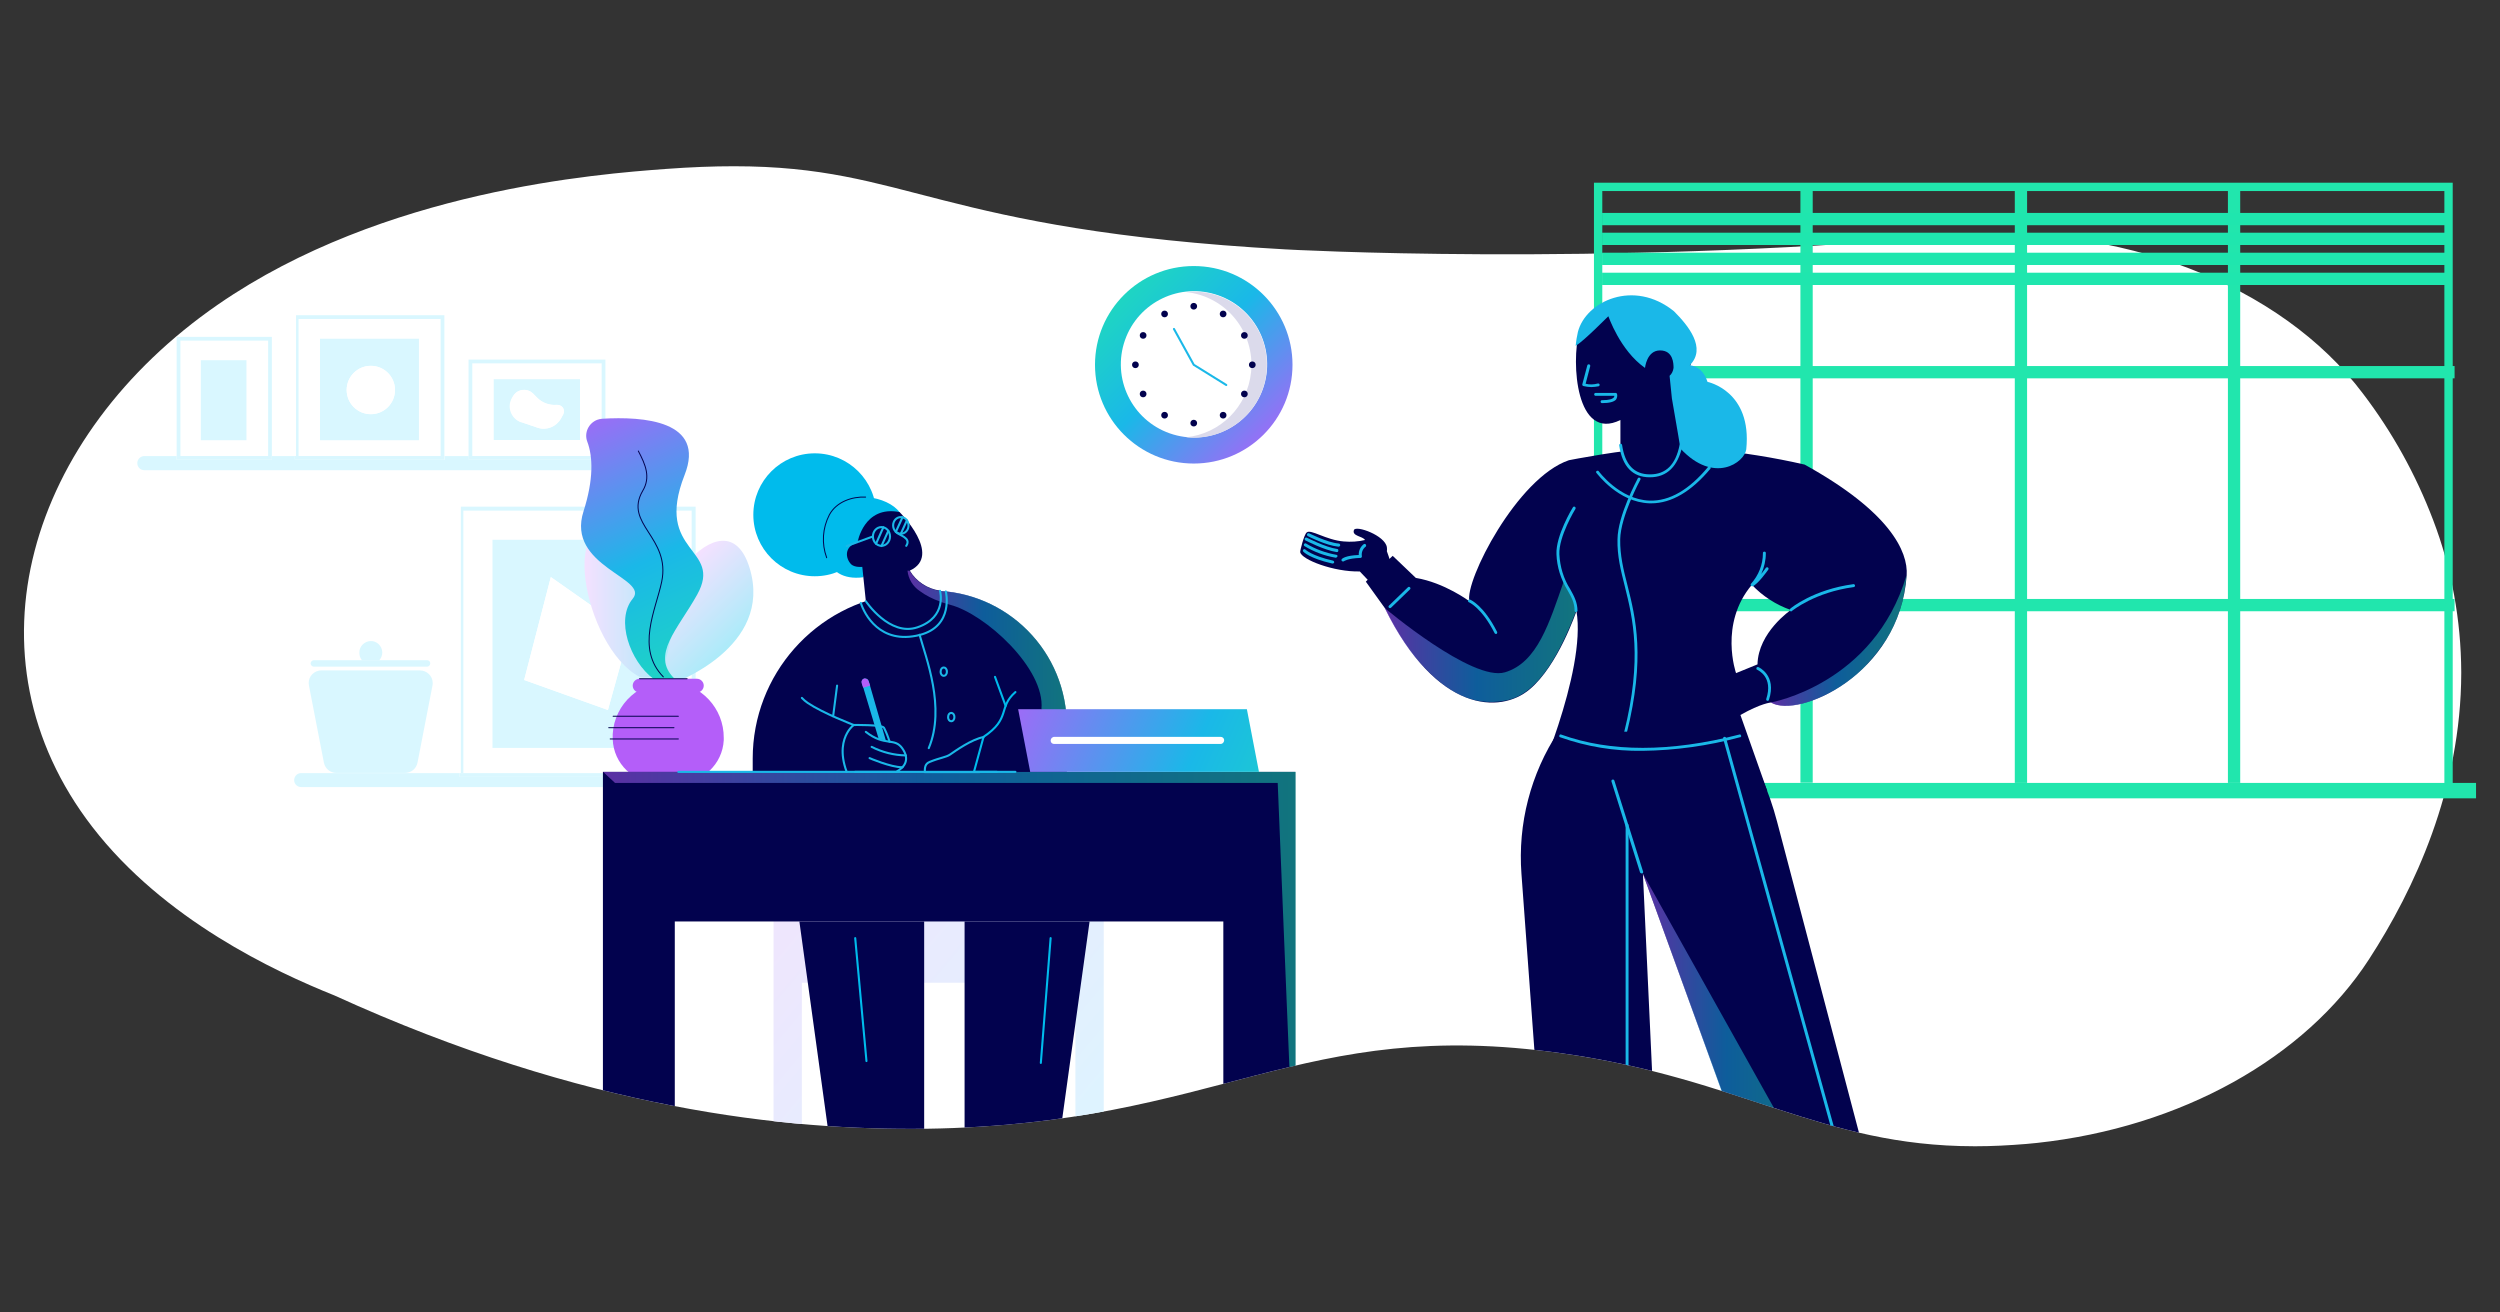 <?xml version="1.0" encoding="UTF-8"?> <svg xmlns="http://www.w3.org/2000/svg" xmlns:xlink="http://www.w3.org/1999/xlink" version="1.1" id="Layer_1" x="0px" y="0px" viewBox="0 0 1200 630" style="enable-background:new 0 0 1200 630;" xml:space="preserve"><rect x="0" y="0" width="1200" height="630" fill="#333333" stroke="none"/> <style type="text/css"> .st0{fill:#FFFFFF;} .st1{fill:none;stroke:#21E6AD;stroke-width:4;} .st2{fill:#21E6AD;} .st3{fill:#1FE6AE;} .st4{fill:url(#SVGID_1_);} .st5{fill:#DBDAEB;} .st6{fill:#02024E;} .st7{fill:none;stroke:#1AB8E8;stroke-linecap:round;stroke-miterlimit:10;} .st8{fill:none;} .st9{fill:#D9F7FF;} .st10{clip-path:url(#SVGID_00000019646481700780037720000004576541573909325220_);} .st11{fill:url(#SVGID_00000005977276223471645890000014735007621025047216_);} .st12{fill:url(#SVGID_00000052078622991801982750000013870667934856969871_);} .st13{fill:#B45EF9;} .st14{fill:none;stroke:#02024E;stroke-width:0.48;stroke-linecap:round;stroke-linejoin:round;} .st15{fill:url(#SVGID_00000112628701513834462020000016081933417396261549_);} .st16{fill:url(#SVGID_00000102537095412869842110000005666815024801661375_);} .st17{opacity:0.5;fill:url(#SVGID_00000044888405731393040060000000778917202211845557_);enable-background:new ;} .st18{fill:#020252;} .st19{fill:#00BBEC;} .st20{fill:none;stroke:#020252;stroke-width:0.96;stroke-linecap:round;stroke-linejoin:round;} .st21{opacity:0.5;fill:url(#SVGID_00000003791640146418820490000001943544822232633233_);enable-background:new ;} .st22{fill:none;stroke:#1AB8E8;stroke-linecap:round;stroke-linejoin:round;} .st23{fill:#1AB8E8;} .st24{fill:none;stroke:#00BBEC;stroke-linecap:round;stroke-linejoin:round;} .st25{fill:url(#SVGID_00000027590519595269436450000016239025233587753395_);} .st26{fill-rule:evenodd;clip-rule:evenodd;fill:#02024E;} .st27{opacity:0.5;} .st28{fill:url(#SVGID_00000014625060241956706440000000769724858502588806_);} .st29{fill-rule:evenodd;clip-rule:evenodd;fill:#1AB8E8;} .st30{opacity:0.5;fill:url(#SVGID_00000049195597690007839320000011258369573953227150_);enable-background:new ;} .st31{opacity:0.5;fill:url(#SVGID_00000055681684825779210760000002358828422635184571_);enable-background:new ;} </style> <g> <g id="Artwork_73"> <path class="st0" d="M319.5,81.1c-32.1,2.4-135.3,10.1-214.9,65.1C13.6,209.1-18.9,315,44.3,396.9c34.4,44.6,87.5,69.4,116.2,80.9 c120.3,54.9,217.6,64.9,284.1,64c141.2-2.1,179.1-54.2,305.2-36.2c86,12.2,124.4,44.5,197.8,44.6h0.9c7.6,0,15.6-0.4,24.1-1.1 l5.2-0.5c69.3-7.5,128.7-40.9,159.3-88.1c21.8-33.6,44.2-81.7,44.3-137.4v-0.5c-0.1-24.9-4.6-49.7-13.5-73 c-8.3-21.8-19.6-42.2-33.7-60.7c-39.4-52.5-117.2-82.4-197.2-75.7l-1,0.1h-0.6c-170.3,14.8-318.5,6.4-318.5,6.4 c-168.1-9.4-180.4-39.9-264.6-39.9C342.5,79.8,331.7,80.2,319.5,81.1"></path> </g> <g id="Scenes_Wall_Window"> <g id="Scenes_Wall_Window_Large_Window_1"> <g id="Group-32"> <rect id="Rectangle" x="767.1" y="89.7" class="st1" width="408.2" height="290.5"></rect> <rect id="Rectangle-2" x="745" y="375.8" class="st2" width="443.5" height="7.4"></rect> <rect id="Rectangle-5" x="1069.4" y="88" class="st2" width="5.9" height="287.8"></rect> <rect id="Rectangle-Copy-22" x="967.1" y="88" class="st2" width="5.9" height="287.8"></rect> <rect id="Rectangle-Copy-23" x="864.2" y="89.9" class="st2" width="5.9" height="285.8"></rect> <rect id="Rectangle-6" x="767.8" y="287.5" class="st2" width="410.4" height="5.9"></rect> <rect id="Rectangle-Copy-10" x="767.8" y="175.7" class="st2" width="410.4" height="5.9"></rect> <rect id="Rectangle-Copy-11-2" x="769" y="102.2" class="st3" width="404.7" height="5.9"></rect> <rect id="Rectangle-Copy-11-3" x="769" y="111.7" class="st3" width="404.7" height="5.9"></rect> <rect id="Rectangle-Copy-11-4" x="769" y="121.3" class="st3" width="404.7" height="5.9"></rect> <rect id="Rectangle-Copy-11-5" x="769" y="130.9" class="st3" width="404.7" height="5.9"></rect> </g> </g> </g> <linearGradient id="SVGID_1_" gradientUnits="userSpaceOnUse" x1="615.933" y1="59.957" x2="521.425" y2="-34.54" gradientTransform="matrix(1 0 0 1 0 158)"> <stop offset="3.701406e-04" style="stop-color:#B45EF9"></stop> <stop offset="0.48" style="stop-color:#1AB8E8"></stop> <stop offset="1" style="stop-color:#21E6AD"></stop> </linearGradient> <circle class="st4" cx="573" cy="175.1" r="47.4"></circle> <ellipse transform="matrix(0.331 -0.944 0.944 0.331 218.163 657.838)" class="st0" cx="573" cy="175.1" rx="35.1" ry="35.1"></ellipse> <path class="st5" d="M573,140c-1.2,0-2.5,0.1-3.7,0.2c19.3,2,33.2,19.3,31.2,38.5c-1.7,16.5-14.7,29.5-31.2,31.2 c1.2,0.1,2.4,0.2,3.7,0.2c19.4,0,35.1-15.7,35.1-35.1S592.4,140,573,140z"></path> <circle class="st6" cx="559" cy="199.3" r="1.6"></circle> <circle class="st6" cx="587.1" cy="150.7" r="1.6"></circle> <circle class="st6" cx="548.7" cy="189.1" r="1.6"></circle> <circle class="st6" cx="597.3" cy="161" r="1.6"></circle> <circle class="st6" cx="545" cy="175.1" r="1.6"></circle> <circle class="st6" cx="601.1" cy="175.1" r="1.6"></circle> <circle class="st6" cx="548.7" cy="161" r="1.6"></circle> <circle class="st6" cx="597.3" cy="189.1" r="1.6"></circle> <circle class="st6" cx="559" cy="150.7" r="1.6"></circle> <circle class="st6" cx="587.1" cy="199.3" r="1.6"></circle> <circle class="st6" cx="573" cy="147" r="1.6"></circle> <circle class="st6" cx="573" cy="203.1" r="1.6"></circle> <polyline class="st7" points="563.5,157.9 573,175.1 588.6,184.8 "></polyline> <path class="st8" d="M211.5,153.1v65.8h-68.2v-65.8H211.5z M201.2,211.3v-48.7h-47.6v48.7H201.2z"></path> <path class="st8" d="M288.8,174.4v44.5h-62.1v-44.5H288.8z M278.5,211.2V182H237v29.2H278.5z"></path> <path class="st8" d="M128.7,163.5v55.4h-42v-55.4H128.7z M118.4,211.3v-38.3h-22v38.4L118.4,211.3z"></path> <path class="st8" d="M332,245.1v126H222.4v-126H332z M318,358.9v-99.9h-81.6v99.9H318z"></path> <polygon class="st9" points="288.8,174.4 226.7,174.4 226.7,218.9 224.9,218.9 224.9,172.6 290.6,172.6 290.6,218.9 288.8,218.9 "></polygon> <path class="st9" d="M278.4,182v29.2H237V182H278.4z M250.2,202.6l7.7,2.6c4.3,1.5,9.1-0.4,11.3-4.4l1.1-2c0.8-1.5,0.2-3.4-1.3-4.1 c0,0,0,0,0,0c-0.5-0.3-1.1-0.4-1.7-0.4c-3.6,0.3-7.1-0.9-9.6-3.4l-1.9-2c-0.4-0.4-0.9-0.8-1.5-1.1c-3-1.5-6.6-0.4-8.2,2.6l-0.5,0.9 c-0.2,0.4-0.3,0.7-0.5,1.1c-1.5,4.2,0.8,8.8,5,10.3L250.2,202.6z"></path> <polygon class="st9" points="332,245.1 222.4,245.1 222.4,371.1 221.2,371.1 221.2,243.2 333.9,243.2 333.9,371.1 332,371.1 "></polygon> <path class="st9" d="M318,259.1v99.9h-81.6v-99.9H318z M291.8,340.8l10.3-37.3L264.4,277l-12.8,49.4L291.8,340.8z"></path> <polygon class="st0" points="302.2,303.5 291.8,340.8 251.6,326.4 264.4,277 "></polygon> <polygon class="st9" points="211.5,153.1 143.3,153.1 143.3,218.9 142.1,218.9 142.1,151.3 213.3,151.3 213.3,218.9 211.5,218.9 "></polygon> <path class="st9" d="M201.1,162.6v48.7h-47.5v-48.7H201.1z M178,198.8c6.4,0,11.6-5.2,11.6-11.6c0-6.4-5.2-11.6-11.6-11.6 c-6.4,0-11.6,5.2-11.6,11.6c0,0,0,0,0,0l0,0C166.4,193.6,171.6,198.8,178,198.8C178,198.8,178,198.8,178,198.8z"></path> <path class="st0" d="M245.7,191.3l0.5-0.9c1.5-3,5.2-4.1,8.2-2.6l0,0c0.5,0.3,1,0.7,1.5,1.1l1.9,1.9c2.5,2.6,6,3.9,9.6,3.6 c1.7-0.1,3.2,1.1,3.3,2.8c0,0,0,0,0,0c0,0.6-0.1,1.2-0.3,1.7l-1.1,2c-2.2,4-7,5.9-11.3,4.4l-7.6-2.6c-4.2-1.5-6.5-6.1-5-10.3 C245.3,192.1,245.5,191.7,245.7,191.3z"></path> <circle class="st0" cx="178" cy="187.2" r="11.6"></circle> <polygon class="st9" points="128.7,163.5 86.6,163.5 86.6,218.9 84.8,218.9 84.8,161.7 130.5,161.7 130.5,218.9 128.7,218.9 "></polygon> <rect x="96.4" y="172.9" class="st9" width="21.9" height="38.4"></rect> <path class="st9" d="M155.5,366.2l-7.2-37.1c-0.7-3.3,1.4-6.5,4.8-7.2c0,0,0,0,0,0c0.4-0.1,0.8-0.1,1.2-0.1h47.3 c3.3,0,6.1,2.7,6.1,6c0,0,0,0,0,0c0,0.4,0,0.8-0.1,1.2l-7.2,37.1c-0.6,2.9-3.1,4.9-6,4.9h-33C158.6,371,156.1,369,155.5,366.2z"></path> <path class="st9" d="M182,316.9h23c0.8,0,1.5,0.6,1.5,1.4c0,0,0,0,0,0v0.2c0,0.8-0.7,1.5-1.5,1.5h-54.2c-0.8,0.1-1.6-0.6-1.7-1.4 c-0.1-0.8,0.6-1.6,1.4-1.7c0.1,0,0.2,0,0.3,0h23"></path> <path class="st9" d="M69.3,218.9h15.5v1.8h45.7v-1.8h11v1.8h71.9v-1.8h11.6v1.8h65.8v-1.8h4.6c1.9,0,3.4,1.5,3.4,3.4 s-1.5,3.4-3.4,3.4H69.3c-1.9,0-3.4-1.5-3.4-3.4S67.5,218.9,69.3,218.9z"></path> <polygon class="st9" points="224.9,220.7 224.9,218.9 226.7,218.9 226.7,218.9 288.8,218.9 288.8,218.9 290.6,218.9 290.6,220.7 "></polygon> <polygon class="st9" points="141.4,220.7 141.4,218.9 142.1,218.9 143.3,218.9 143.3,218.9 211.5,218.9 211.5,218.9 213.3,218.9 213.3,220.7 "></polygon> <polygon class="st9" points="84.8,220.7 84.8,218.9 86.6,218.9 86.6,218.9 128.7,218.9 128.7,218.9 130.5,218.9 130.5,220.7 "></polygon> <path class="st9" d="M172.5,313.3c-0.1-3,2.4-5.5,5.4-5.6c3-0.1,5.5,2.4,5.6,5.4c0,1.4-0.5,2.8-1.5,3.9h-8.2 C172.9,316,172.5,314.7,172.5,313.3z"></path> <path class="st9" d="M144.8,371.1h75.8v1.8h113.3v-1.8h10c1.9-0.1,3.5,1.3,3.6,3.1c0.1,1.9-1.3,3.5-3.1,3.6l0,0H144.8 c-1.9,0.1-3.5-1.3-3.6-3.1c-0.1-1.9,1.3-3.5,3.1-3.6H144.8z"></path> <polygon class="st9" points="220.6,372.9 220.6,371.1 221.2,371.1 222.4,371.1 222.4,371.1 332,371.1 332,371.1 333.9,371.1 333.9,372.9 "></polygon> <g> <defs> <path id="SVGID_00000061452431852057788030000001390791103964830387_" d="M319.5,81.1c-32.1,2.4-135.3,10.1-214.9,65.1 C13.6,209.1-18.9,315,44.3,396.9c34.4,44.6,87.5,69.4,116.2,80.9c120.3,54.9,217.6,64.9,284.1,64 c141.2-2.1,179.1-54.2,305.2-36.2c86,12.2,124.4,44.5,197.8,44.6h0.9c7.6,0,15.6-0.4,24.1-1.1l5.2-0.5 c69.3-7.5,128.7-40.9,159.3-88.1c21.8-33.6,44.2-81.7,44.3-137.4v-0.5c-0.1-24.9-4.6-49.7-13.5-73c-8.3-21.8-19.6-42.2-33.7-60.7 c-39.4-52.5-117.2-82.4-197.2-75.7l-1,0.1h-0.6c-170.3,14.8-318.5,6.4-318.5,6.4c-168.1-9.4-180.4-39.9-264.6-39.9 C342.5,79.8,331.7,80.2,319.5,81.1"></path> </defs> <clipPath id="SVGID_00000018223019187292091210000018230174104833702810_"> <use xlink:href="#SVGID_00000061452431852057788030000001390791103964830387_" style="overflow:visible;"></use> </clipPath> <g style="clip-path:url(#SVGID_00000018223019187292091210000018230174104833702810_);"> <linearGradient id="SVGID_00000102520480862216023910000006162380199125392777_" gradientUnits="userSpaceOnUse" x1="350.576" y1="-935.56" x2="546.117" y2="-1100.206" gradientTransform="matrix(1 0 0 -1 0 -517.98)"> <stop offset="0" style="stop-color:#F2E3FD"></stop> <stop offset="1" style="stop-color:#D9F7FF"></stop> </linearGradient> <polygon style="fill:url(#SVGID_00000102520480862216023910000006162380199125392777_);" points="371.3,437.8 371.3,442.3 371.3,471.7 371.3,565.7 384.9,565.7 384.9,471.7 516.2,471.7 516.2,565.7 529.8,565.7 529.8,471.7 529.8,442.3 529.8,437.8 "></polygon> <linearGradient id="SVGID_00000060720297174212181190000007790089541786971327_" gradientUnits="userSpaceOnUse" x1="252.943" y1="-18.173" x2="296.361" y2="-18.173" gradientTransform="matrix(0.7 0.72 0.72 -0.7 157.93 83.22)"> <stop offset="0" style="stop-color:#F4E1FF"></stop> <stop offset="1" style="stop-color:#AAEBF9"></stop> </linearGradient> <path style="fill:url(#SVGID_00000060720297174212181190000007790089541786971327_);" d="M314.3,319 c-8.6-29.5,33.8-84.6,45.5-46.4S323.1,328,323.1,328l-7-7.1L314.3,319z"></path> <path class="st13" d="M347.4,354.2v1.1c-0.6,11.5-10.2,20.6-21.8,20.5h-9.7c-11.7,0.1-21.4-9.2-21.8-21v-2.4 c0.8-14.7,13.4-25.9,28.1-25.1C336.5,328.2,347.5,340,347.4,354.2L347.4,354.2z"></path> <path class="st13" d="M307,325.8h27.5c1.8,0,3.3,1.5,3.3,3.3v0c0,1.8-1.5,3.3-3.3,3.3H307c-1.8,0-3.3-1.5-3.3-3.3v0 C303.7,327.3,305.2,325.8,307,325.8z"></path> <line class="st14" x1="294.3" y1="343.8" x2="325.6" y2="343.8"></line> <line class="st14" x1="292.2" y1="349.3" x2="323.5" y2="349.3"></line> <line class="st14" x1="292.9" y1="354.7" x2="325.6" y2="354.7"></line> <linearGradient id="SVGID_00000005976395113879262370000006019847498084347045_" gradientUnits="userSpaceOnUse" x1="280.584" y1="-807.227" x2="322.958" y2="-807.227" gradientTransform="matrix(1 0 0 -1 0 -517.98)"> <stop offset="0" style="stop-color:#F4E1FF"></stop> <stop offset="1" style="stop-color:#AAEBF9"></stop> </linearGradient> <path style="fill:url(#SVGID_00000005976395113879262370000006019847498084347045_);" d="M307,324.9 c-27.2-14.4-40.4-86.9-4.9-68.7s14.8,68.7,14.8,68.7l-8,0.3L307,324.9z"></path> <linearGradient id="SVGID_00000173877322030322145510000017853067779234509757_" gradientUnits="userSpaceOnUse" x1="280.998" y1="-705.017" x2="357.784" y2="-868.505" gradientTransform="matrix(1 0 0 -1 0 -517.98)"> <stop offset="0" style="stop-color:#B45EF9"></stop> <stop offset="0.48" style="stop-color:#1AB8E8"></stop> <stop offset="1" style="stop-color:#21E6AD"></stop> </linearGradient> <path style="fill:url(#SVGID_00000173877322030322145510000017853067779234509757_);" d="M313.6,325.8 c-11.3-8.5-18.2-28.4-9.9-38.4c8.3-9.9-32.2-15.4-23.6-42c4.9-15.3,4.5-26.3,1.8-33.4c-1.6-4.2,0.6-8.9,4.8-10.5c0,0,0,0,0,0l0,0 c0.8-0.3,1.5-0.4,2.3-0.5c19.8-1.2,49.9,0.9,39.6,27c-14.9,38,18.8,34.6,6,57.5c-9.2,16.5-22.3,28.9-11,40.1"></path> <path class="st14" d="M306.4,216.5c3.5,6.6,6,12.6,2.1,19.1c-9.3,16,13.6,22.3,9.1,43.7c-2.8,13.4-12.5,32,0.8,45.6"></path> <line class="st14" x1="307" y1="325.8" x2="329.8" y2="325.8"></line> <polygon class="st6" points="621.8,370.5 621.8,582.3 587.2,582.3 587.2,442.3 323.9,442.3 323.9,582.3 289.4,582.3 289.4,370.5 "></polygon> <linearGradient id="SVGID_00000021827363045073739100000015724821189052070031_" gradientUnits="userSpaceOnUse" x1="289.459" y1="-994.4" x2="621.894" y2="-994.4" gradientTransform="matrix(1 0 0 -1 0 -517.98)"> <stop offset="0" style="stop-color:#B45EF9"></stop> <stop offset="0.48" style="stop-color:#1AB8E8"></stop> <stop offset="1" style="stop-color:#21E6AD"></stop> </linearGradient> <path style="opacity:0.5;fill:url(#SVGID_00000021827363045073739100000015724821189052070031_);enable-background:new ;" d=" M295.2,375.8h318.1c0,0,8.6,210.7,8.6,206.5V370.5H289.5L295.2,375.8z"></path> <polygon class="st18" points="488.7,340.4 482.9,370.5 494.5,370.5 "></polygon> <polygon class="st6" points="443.6,551.9 398.8,551.9 383.7,442.3 443.6,442.3 "></polygon> <path class="st19" d="M404.9,551.9l-2.6,6.4c-2,4.9,2.1,10.1,8,10.1h25.8c5.1,0,9.1-4,8.4-8.5l-1.1-8.1L404.9,551.9z"></path> <line class="st20" x1="401.5" y1="554.6" x2="430.3" y2="554.6"></line> <line class="st20" x1="399.7" y1="557.9" x2="428.6" y2="557.9"></line> <polygon class="st6" points="463,551.9 507.8,551.9 523,442.3 463,442.3 "></polygon> <path class="st19" d="M501.7,551.9l2.6,6.4c2,4.9-2.1,10.1-8,10.1h-25.8c-5.1,0-9.1-4-8.4-8.5l1.1-8.1L501.7,551.9z"></path> <line class="st20" x1="505.2" y1="554.6" x2="476.3" y2="554.6"></line> <line class="st20" x1="507" y1="557.9" x2="478.1" y2="557.9"></line> <path class="st6" d="M512.1,348.2v22.3H361.3v-6.4c0-40.3,30.1-74.3,70.1-79.1l8.2-1l1.9-0.2c35.6-3.2,67,23,70.3,58.6 C512,344.3,512.1,346.2,512.1,348.2L512.1,348.2z"></path> <path class="st19" d="M431.8,245.9c-5.3-7.5-25.4-12.1-32.5,0.9c-7.1,13-4.6,32.8,15,30.3L431.8,245.9z"></path> <circle class="st19" cx="391.1" cy="247.1" r="29.5"></circle> <path class="st14" d="M415.5,238.6c-6.4-0.3-14,2.2-17.4,8.5c-3.3,6.4-3.8,13.8-1.3,20.6"></path> <path class="st6" d="M451.4,288.8c-0.6,3.9-2.9,9.1-11,12.3c-14.2,5.7-24.8-12.6-24.8-12.6l-1.7-16.4c0,0-3.5,0.4-5.3-1.2 c-2.8-2.8-3.6-8.6,3-10.5c0,0,3-18,20.2-14.6c0,0,20.8,20.8,4.9,28.1l0,0c3.1,5.2,8.4,8.7,14.5,9.6 C451.6,285.3,451.7,287.1,451.4,288.8z"></path> <linearGradient id="SVGID_00000166656513242288499740000012772404464359272339_" gradientUnits="userSpaceOnUse" x1="435.54" y1="-829.964" x2="512.067" y2="-829.964" gradientTransform="matrix(1 0 0 -1 0 -517.98)"> <stop offset="0" style="stop-color:#B45EF9"></stop> <stop offset="0.48" style="stop-color:#1AB8E8"></stop> <stop offset="1" style="stop-color:#21E6AD"></stop> </linearGradient> <path style="opacity:0.5;fill:url(#SVGID_00000166656513242288499740000012772404464359272339_);enable-background:new ;" d=" M512.1,348.2v1.7c-4-2.1-12.2-9.6-12.2-9.6c1.8-19.4-27-45.6-43.8-50c-1.7-0.5-3.3-0.9-4.7-1.5c-3.5-1.2-6.9-2.9-9.9-5.1 c-3.3-2.2-5.5-5.8-5.9-9.8l1,0.1c3.1,5.2,8.4,8.7,14.5,9.6C485.3,285.6,512,313.9,512.1,348.2z"></path> <path class="st22" d="M451.2,283.6c0,0,3.6,12.6-10.8,17.5c-13.4,4.6-24.8-12.5-24.8-12.5"></path> <line class="st22" x1="401.8" y1="329.1" x2="399.9" y2="343.8"></line> <path class="st22" d="M406.4,370.5c-3.4-9.2-1.7-15.3,0.3-18.8c0.8-1.4,1.8-2.7,3.1-3.7c0,0-14.9-5.7-22.1-10.6 c-1-0.7-2-1.5-2.8-2.4"></path> <path class="st22" d="M409.8,348c0,0,13.6-0.2,14.5,1.3c1.1,2.2,2,4.4,2.7,6.7"></path> <path class="st23" d="M425.2,355.4l-3.4-0.6l-7.4-24.7l-0.7-2.2c-0.3-0.9,0.2-1.9,1.1-2.2l0,0c0.2,0,0.3,0,0.5,0 c0.8,0,1.5,0.5,1.7,1.3l0.6,2.1L425.2,355.4z"></path> <path class="st22" d="M410.4,370.5h19.7l0.2-0.1c3.9-2.1,6.6-5.8,2.8-11.2c-3.8-5.4-8.3-0.7-17.5-7.9"></path> <line class="st24" x1="477.6" y1="324.9" x2="482.7" y2="338.8"></line> <path class="st24" d="M487.4,332.2c-8.5,7.4-2,12.6-15.3,21.5l-4.6,16.8h11"></path> <path class="st22" d="M472.1,353.8c-5.6,1-13.5,6.6-16.1,8.4c-1.9,1.3-4.8,1.5-9.7,3.5c-2.3,0.9-2.4,2.7-2.4,4.9h26.3"></path> <line class="st22" x1="487.4" y1="370.5" x2="325.6" y2="370.5"></line> <linearGradient id="SVGID_00000142868381280835589790000012743906455655600292_" gradientUnits="userSpaceOnUse" x1="477.51" y1="-844.44" x2="672.794" y2="-926.459" gradientTransform="matrix(1 0 0 -1 0 -517.98)"> <stop offset="0" style="stop-color:#B45EF9"></stop> <stop offset="0.48" style="stop-color:#1AB8E8"></stop> <stop offset="1" style="stop-color:#21E6AD"></stop> </linearGradient> <polygon style="fill:url(#SVGID_00000142868381280835589790000012743906455655600292_);" points="604.3,370.5 494.5,370.5 488.7,340.4 598.5,340.4 "></polygon> <path class="st0" d="M585.8,357.1H506c-0.7,0-1.4-0.4-1.6-1.1l0,0c-0.3-0.9,0.2-1.9,1.1-2.2c0,0,0,0,0,0c0.2-0.1,0.4-0.1,0.5-0.1 h79.9c0.7,0,1.4,0.4,1.6,1.1l0,0c0.3,0.9-0.2,1.9-1.1,2.2C586.2,357.1,586,357.1,585.8,357.1z"></path> <ellipse class="st22" cx="423.1" cy="257.5" rx="4.1" ry="4.5"></ellipse> <line class="st22" x1="420.5" y1="261" x2="424" y2="253.1"></line> <line class="st22" x1="423.1" y1="262.1" x2="426.4" y2="254.8"></line> <ellipse class="st22" cx="432.4" cy="252.2" rx="3.7" ry="4"></ellipse> <line class="st22" x1="433.2" y1="248.3" x2="430" y2="255.3"></line> <line class="st22" x1="432.4" y1="256.2" x2="435.3" y2="249.8"></line> <line class="st22" x1="406.4" y1="262.1" x2="419" y2="257.5"></line> <path class="st22" d="M430,255.3c1.5,1.7,7.6,2.8,5,6.7"></path> <path class="st22" d="M441.4,304.7c3,11,12.6,35,4.4,54.4"></path> <line class="st24" x1="504.3" y1="450.3" x2="499.6" y2="510.2"></line> <line class="st24" x1="410.5" y1="450.3" x2="415.9" y2="509.3"></line> <path class="st22" d="M418.4,358.5c5.1,2.6,10.7,4,16.4,4.1"></path> <path class="st22" d="M417.4,363.9c0,0,10.1,4.4,15.8,4.4"></path> <path class="st22" d="M413.2,289.4c1.6,5.2,9.1,20.2,28.2,15.4c16.7-4.2,12.6-20.9,12.6-20.9"></path> <ellipse class="st22" cx="453" cy="322.4" rx="1.5" ry="2"></ellipse> <ellipse class="st22" cx="456.6" cy="344.2" rx="1.5" ry="2"></ellipse> <path class="st13" d="M417.7,329.1l-3.4,1l-0.7-2.2c-0.3-0.9,0.2-1.9,1.1-2.2l0,0c0.2,0,0.3,0,0.5,0c0.8,0,1.5,0.5,1.7,1.3 L417.7,329.1z"></path> <g id="Master_Character_Female_Standing-2"> <g id="Female_Body"> <g id="Female_Body_3"> <g id="Group-38"> <g id="Group-3"> <g id="Fill-1"> <path class="st26" d="M843.6,318.9c0.3-15.4,16-26.1,16-26.1c-7.1-2.5-13.5-6.6-18.7-12.1c-15.9,18.8-7.6,42.4-7.6,42.4 L843.6,318.9z M645,259.9c3.4,0.3,6.9,0.1,10.2-0.7c-1.1-1.9-6.4-1.8-5.3-4.8c0.9-2.4,15,2.6,15.8,8.3 c0.1,0.6,0.1,1.3,0,1.9c0.8,2,1.2,3.6,1.2,3.6v0.1l1.6-1.5l11.1,10.6c13.8,2.3,25.7,11.2,25.7,11.2 c-2.3-9.7,22.9-59.3,47.8-67.7c0,0,27.4-5.4,40.9-5.6l27.3,0.5c15.1,1.4,30.1,3.8,44.9,7.2c40.8,22.5,49.8,41.7,49,53.2 c-3.4,47.9-52.3,68.8-65.1,61c0,0-4.7,0.3-14.7,6l12.9,36.5c0,0-70.7,17.2-112.8,1.2c0,0,26.2-58.4,21.2-87.6 c0,0-8.8,26.2-22.5,37.6c-14,11.8-44.6,11.4-69.4-38.9l-9.2-12.8l0.9-0.9l-3.8-4c-12.4,0.3-28.1-5.7-28.6-9.3 c-0.1-0.6,1.8-8.3,3.1-9.4C629.1,253.8,636.4,259.2,645,259.9L645,259.9z"></path> </g> </g> <g id="Group-10"> <g id="Group-6"> <g id="Fill-4" class="st27"> <linearGradient id="SVGID_00000124884679263336741110000009899442520124103568_" gradientUnits="userSpaceOnUse" x1="664.662" y1="323.279" x2="756.508" y2="323.279" gradientTransform="matrix(1 0 0 -1 0 631)"> <stop offset="0" style="stop-color:#B45EF9"></stop> <stop offset="0.48" style="stop-color:#1AB8E8"></stop> <stop offset="1" style="stop-color:#21E6AD"></stop> </linearGradient> <path style="fill:url(#SVGID_00000124884679263336741110000009899442520124103568_);" d="M751.3,279.2 c2.2,5.1,4.5,8.7,5.2,14.2c-7.1,18.3-17.4,39.6-33.5,42.8c-17.3,3.5-30.5-5.6-42.4-19.2c-9.5-10.9-16-25.2-16-25.2 s42.2,35.6,57.8,30.9c15.6-4.7,21.2-23.6,28.4-44.2L751.3,279.2z"></path> </g> </g> </g> <g id="Group"> <g id="Stroke-11"> <path class="st23" d="M756.5,293.8c-0.4,0-0.7-0.3-0.7-0.7c0,0,0,0,0,0c0-3.7-1.5-6.5-3.4-9.8c-3.2-5.2-5.1-11.2-5.3-17.3 c-0.4-8.8,7.6-22.1,7.9-22.5c0.2-0.3,0.6-0.5,1-0.2c0,0,0,0,0,0c0.3,0.2,0.4,0.6,0.2,1c0,0,0,0,0,0 c-0.1,0.1-8.1,13.3-7.7,21.8c0.3,5.9,2,11.7,5.2,16.7c1.9,3.4,3.5,6.4,3.5,10.5C757.1,293.5,756.8,293.8,756.5,293.8z"></path> </g> <g id="Stroke-13"> <path class="st23" d="M792.6,241.6h-0.8c-15.1-0.5-25.1-14.2-25.6-14.7c-0.2-0.4,0-0.8,0.4-0.9c0.2-0.1,0.5-0.1,0.7,0.1 c0.1,0.1,10,13.7,24.5,14.2c9.6,0.3,19-5.2,28.1-16.2c0.2-0.3,0.7-0.4,1-0.1c0,0,0,0,0,0l0,0c0.3,0.3,0.3,0.7,0.1,1 C811.9,235.9,802.3,241.6,792.6,241.6z"></path> </g> <g id="Stroke-15"> <path class="st23" d="M780.2,352.6H780c-0.4-0.1-0.6-0.5-0.5-0.8l0,0c9-36,4.2-55,0.4-70.4c-1.9-7.5-3.7-14.6-3.5-22.5 c0.1-11.5,9.4-28.5,9.7-29.2c0.1-0.4,0.6-0.5,0.9-0.4c0.4,0.1,0.6,0.6,0.4,0.9c0,0.1-0.1,0.1-0.1,0.2 c-0.1,0.2-9.4,17.4-9.6,28.5c-0.1,7.7,1.5,14.3,3.5,22.1c3.9,15.5,8.7,34.7-0.4,71.1C780.8,352.4,780.5,352.6,780.2,352.6z "></path> </g> <g id="Stroke-17"> <path class="st23" d="M859.7,293.5c-0.2,0-0.4-0.1-0.5-0.3c-0.2-0.3-0.2-0.7,0.1-1c0.4-0.4,11.1-9.2,30.3-11.8 c0.4-0.1,0.7,0.2,0.8,0.6c0,0,0,0,0,0c0.1,0.4-0.2,0.7-0.6,0.8c0,0,0,0,0,0c-18.7,2.5-29.4,11.3-29.6,11.4 C860,293.4,859.9,293.5,859.7,293.5z"></path> </g> <g id="Stroke-19"> <path class="st23" d="M718,304.3c-0.3,0-0.5-0.2-0.6-0.4c-6.1-12.1-12.2-14.8-12.3-14.8c-0.4-0.1-0.5-0.6-0.4-0.9l0,0 c0.1-0.4,0.5-0.5,0.9-0.4l0,0c0.3,0.1,6.6,2.8,13,15.5c0.2,0.3,0,0.8-0.3,1c0,0,0,0,0,0l0,0 C718.2,304.3,718.1,304.3,718,304.3z"></path> </g> <g id="Stroke-21"> <path class="st23" d="M848.5,336.4h-0.2c-0.4-0.1-0.6-0.5-0.5-0.9c3.5-10.6-4-13.8-4.3-14c-0.4-0.1-0.5-0.5-0.4-0.9l0,0 c0.1-0.4,0.6-0.5,0.9-0.4l0,0c0.1,0,9,3.9,5.1,15.7C849.1,336.2,848.8,336.4,848.5,336.4z"></path> </g> <g id="Stroke-23"> <path class="st23" d="M667.2,291.9c-0.2,0-0.4-0.1-0.5-0.2c-0.3-0.3-0.3-0.7,0-1c0,0,0,0,0,0l9.1-8.8c0.3-0.3,0.7-0.3,1,0 c0,0,0,0,0,0c0.3,0.3,0.3,0.7,0,1c0,0,0,0,0,0l-9.1,8.8C667.5,291.8,667.4,291.9,667.2,291.9z"></path> </g> <g id="Stroke-25"> <path class="st23" d="M841,281.4c-0.4,0-0.7-0.3-0.7-0.7c0,0,0,0,0,0c0-0.2,0.1-0.4,0.2-0.5c3.6-4,5.7-9.2,5.7-14.6 c-0.1-0.4,0.2-0.8,0.6-0.8c0.4-0.1,0.8,0.2,0.8,0.6c0,0.1,0,0.1,0,0.2c0,3.4-0.8,6.8-2.2,9.9c0.9-1.1,1.7-2.2,2.2-2.9 c0.2-0.3,0.7-0.4,1-0.2c0,0,0,0,0,0l0,0c0.3,0.2,0.4,0.6,0.2,1l0,0c-0.5,0.7-4.9,6.9-7.5,8 C841.2,281.4,841.1,281.5,841,281.4z"></path> </g> <g id="Stroke-27"> <path class="st23" d="M642.4,262.4L642.4,262.4c-6-0.6-14.4-4.9-14.7-5.1c-0.3-0.2-0.5-0.6-0.3-1c0,0,0,0,0,0 c0.2-0.3,0.6-0.5,1-0.3c0.1,0,8.5,4.4,14.2,4.9c0.4,0,0.7,0.4,0.7,0.8c0,0.4-0.4,0.7-0.8,0.7L642.4,262.4z"></path> </g> <g id="Stroke-29"> <path class="st23" d="M641.7,265h-0.1c-5.9-0.9-14.6-5.4-15-5.6c-0.3-0.2-0.5-0.6-0.3-1c0.2-0.3,0.6-0.5,1-0.3 c0.1,0,8.8,4.6,14.5,5.4c0.4,0,0.7,0.4,0.6,0.8l0,0C642.4,264.8,642.1,265,641.7,265z"></path> </g> <g id="Stroke-31"> <path class="st23" d="M641.2,267.7h-0.1c-5.3-0.9-10.4-2.8-15-5.6c-0.3-0.2-0.4-0.7-0.1-1c0.2-0.3,0.6-0.4,0.9-0.2l0,0 c4.5,2.7,9.4,4.5,14.5,5.4c0.4,0,0.7,0.4,0.6,0.8l0,0C641.8,267.4,641.5,267.7,641.2,267.7z"></path> </g> <g id="Stroke-33"> <path class="st23" d="M639.7,270.5h-0.2c-11-2.5-13.8-5.6-13.9-5.7c-0.3-0.3-0.3-0.7,0-1c0.3-0.3,0.7-0.3,1,0 c0,0,2.8,2.9,13.2,5.3c0.4,0.1,0.7,0.5,0.6,0.9C640.3,270.3,640,270.5,639.7,270.5L639.7,270.5L639.7,270.5z"></path> </g> <g id="Stroke-35"> <path class="st23" d="M644.6,269.5c-0.4,0-0.7-0.3-0.7-0.7c0-0.2,0.1-0.4,0.2-0.5c0.2-0.2,1.9-1.7,8.1-1.9 c-0.1-2,0.8-4,2.4-5.2c0.3-0.2,0.8-0.2,1,0.2c0.2,0.3,0.2,0.8-0.1,1l0,0c-1.4,1.1-2.1,2.8-1.8,4.6c0,0.2,0,0.4-0.2,0.6 c-0.1,0.2-0.3,0.2-0.5,0.2c-6.2,0.2-7.9,1.6-7.9,1.6C645,269.5,644.8,269.5,644.6,269.5z"></path> </g> </g> </g> </g> </g> <g id="Female_Legs"> <g id="Female_Legs_2"> <g id="Path-174"> <path class="st26" d="M748,351.2c-13.3,20.2-19.5,44.2-17.7,68.3l13.2,179.7c0.2,3,2.6,5.3,5.6,5.4l41.8,1.9 c3.2,0.1,6-2.4,6.1-5.6v-0.5l-8.4-181l0,0L855.3,603c0.8,2.3,3,3.9,5.5,3.9h40.5c3.2,0,5.9-2.6,5.9-5.9c0-0.5-0.1-1-0.2-1.5 L853,394.4c-1.9-7.3-4.4-14.4-7.4-21.3l-3.8-8.8l0,0l-5.8-13.1L748,351.2z"></path> </g> <g id="Path-175"> <path class="st23" d="M787.9,419.2c-0.3,0-0.6-0.2-0.7-0.5l-13.7-43.6c-0.1-0.4,0.1-0.8,0.5-0.9c0.4-0.1,0.8,0.1,0.9,0.5 c0,0,0,0,0,0l13.8,43.7c0.1,0.4-0.1,0.7-0.4,0.9c0,0,0,0,0,0l0,0C788.1,419.3,788,419.3,787.9,419.2z"></path> </g> <g id="Path-176"> <path class="st23" d="M788.4,360.4c-13.5,0.2-26.8-2-39.5-6.5c-0.4-0.1-0.6-0.5-0.4-0.9c0.1-0.4,0.5-0.6,0.9-0.4 c23.6,8.5,52.2,8.5,85.4,0c0.4-0.2,0.8,0,0.9,0.4c0.2,0.4,0,0.8-0.4,0.9l0,0c-0.1,0-0.1,0-0.2,0 C819.9,358,804.2,360.2,788.4,360.4z"></path> </g> <g id="Path-178"> <path class="st23" d="M897.8,607.5c-0.3,0-0.6-0.2-0.7-0.5l-70-252.4c-0.1-0.4,0.1-0.8,0.5-0.9c0.4-0.1,0.8,0.1,0.9,0.5 l70,252.4c0.1,0.4-0.1,0.8-0.5,0.9l0,0C897.9,607.5,897.8,607.5,897.8,607.5z"></path> </g> <g id="Path-179"> <path class="st23" d="M781,607.5c-0.4,0-0.7-0.3-0.7-0.7V396.1c0-0.4,0.3-0.7,0.7-0.7l0,0c0.4,0,0.7,0.3,0.7,0.7l0,0l0,0 v210.7C781.7,607.2,781.4,607.5,781,607.5C781.1,607.5,781.1,607.5,781,607.5L781,607.5z"></path> </g> </g> </g> <g id="Group-2"> <g id="Dark_Female"> <g id="Dark_Female_Face"> <g id="face"> <path class="st26" d="M806.8,213.6l-3.9-22.5c12.8-16.9,12.8-30.5,0-40.9c-19.2-15.5-41-5.5-44.9,9.2s-1.5,52.7,19.8,42.2 v12c1.2,9.8,5.9,14.7,14.1,14.7C800,228.4,805,223.5,806.8,213.6z"></path> </g> <g id="collar"> <path class="st23" d="M791.9,229.1c-8.3,0-13.2-5.2-14.7-15.3c-0.1-0.4,0.2-0.7,0.6-0.8l0,0c0.4-0.1,0.7,0.2,0.8,0.6 c0,0,0,0,0,0c1.4,9.5,5.8,14.1,13.4,14.1c7.6,0,12.3-4.6,14.2-14.1c0.1-0.4,0.4-0.6,0.8-0.6c0,0,0,0,0,0l0,0 c0.4,0.1,0.6,0.4,0.6,0.8C805.4,223.9,800.2,229.1,791.9,229.1z"></path> </g> </g> </g> <g id="Dark_Female_Mouth"> <g id="Dark_Female_Mouth_8"> <g id="Mouth"> <path class="st23" d="M768.9,193.5c-0.4-0.1-0.7-0.4-0.6-0.8c0-0.3,0.3-0.6,0.6-0.6c3.8,0,5.2-0.7,5.7-1.3 c0.2-0.2,0.3-0.5,0.3-0.8h-9c-0.4,0-0.7-0.3-0.7-0.7c0-0.4,0.3-0.7,0.7-0.7c0,0,0,0,0,0h9.6c0.3,0,0.6,0.2,0.7,0.6 c0.2,0.9,0,1.8-0.5,2.6C774.7,192.9,772.5,193.5,768.9,193.5z"></path> </g> </g> </g> <g id="Dark_Female_Hair"> <g id="Dark_Female_Hair_9"> <g id="Combined-Shape-2"> <path class="st29" d="M757.4,159.3c-0.5,2.2-0.9,4.5-1.1,6.7c3.9-2.2,15.6-14.2,15.7-14.2c0.1,0,5.5,16.3,17.6,24.8 c0,0,0.8-8.4,7.2-8.4c6.4,0,6.5,6.4,6.5,8.4c-0.2,1.5-0.8,2.8-1.9,3.8l1.1,10.8l0,0c2.6,14.9,4.1,23.9,4.1,24.1 c16.2,17.4,30.8,6.6,31.6,0.4c2.9-28.1-18.6-32.4-18.6-32.4c-1.5-4.7-4.3-7.4-8.5-8c8.2-8.2-0.8-19.1-7.6-25.9 C784.2,133.8,761.2,144.6,757.4,159.3z"></path> </g> </g> </g> <g id="Dark_Female_Nose"> <g id="Dark_Female_Nose_1"> <g id="Nose"> <path class="st23" d="M763.9,185.8c-1.3,0-2.6-0.2-3.9-0.5c-0.2,0-0.3-0.2-0.4-0.3c-0.1-0.2-0.1-0.4-0.1-0.5l2.4-9.1 c0.1-0.4,0.5-0.6,0.9-0.5c0.4,0.1,0.6,0.5,0.5,0.9l0,0l-2.2,8.4c1.9,0.5,3.9,0.4,5.8-0.1c0.4-0.1,0.8,0.1,0.9,0.4 c0.1,0.4-0.1,0.8-0.4,0.9l0,0C766.2,185.6,765.1,185.8,763.9,185.8z"></path> </g> </g> </g> </g> <linearGradient id="SVGID_00000043447062904458707590000002004748671846331269_" gradientUnits="userSpaceOnUse" x1="788.55" y1="137.176" x2="871.906" y2="137.176" gradientTransform="matrix(1 0 0 -1 0 631)"> <stop offset="0" style="stop-color:#B45EF9"></stop> <stop offset="0.48" style="stop-color:#1AB8E8"></stop> <stop offset="1" style="stop-color:#21E6AD"></stop> </linearGradient> <polygon style="opacity:0.5;fill:url(#SVGID_00000043447062904458707590000002004748671846331269_);enable-background:new ;" points=" 788.6,419.4 839.9,561.3 871.9,568.3 "></polygon> </g> </g> </g> <linearGradient id="SVGID_00000131357111110508156320000011615130261754674823_" gradientUnits="userSpaceOnUse" x1="849.972" y1="323.529" x2="915.111" y2="323.529" gradientTransform="matrix(1 0 0 -1 0 631)"> <stop offset="0" style="stop-color:#B45EF9"></stop> <stop offset="0.48" style="stop-color:#1AB8E8"></stop> <stop offset="1" style="stop-color:#21E6AD"></stop> </linearGradient> <path style="opacity:0.5;fill:url(#SVGID_00000131357111110508156320000011615130261754674823_);enable-background:new ;" d=" M915.1,276.2c-15.5,52.3-65.1,61-65.1,61s6.1,4.5,21.1-1.4c8.8-3.5,16.8-8.7,23.5-15.3c3.8-3.9,7.2-8.1,10.2-12.6 c4-6.2,6.9-13.1,8.6-20.3C914.2,283.8,914.8,280,915.1,276.2z"></path> </g> </svg> 